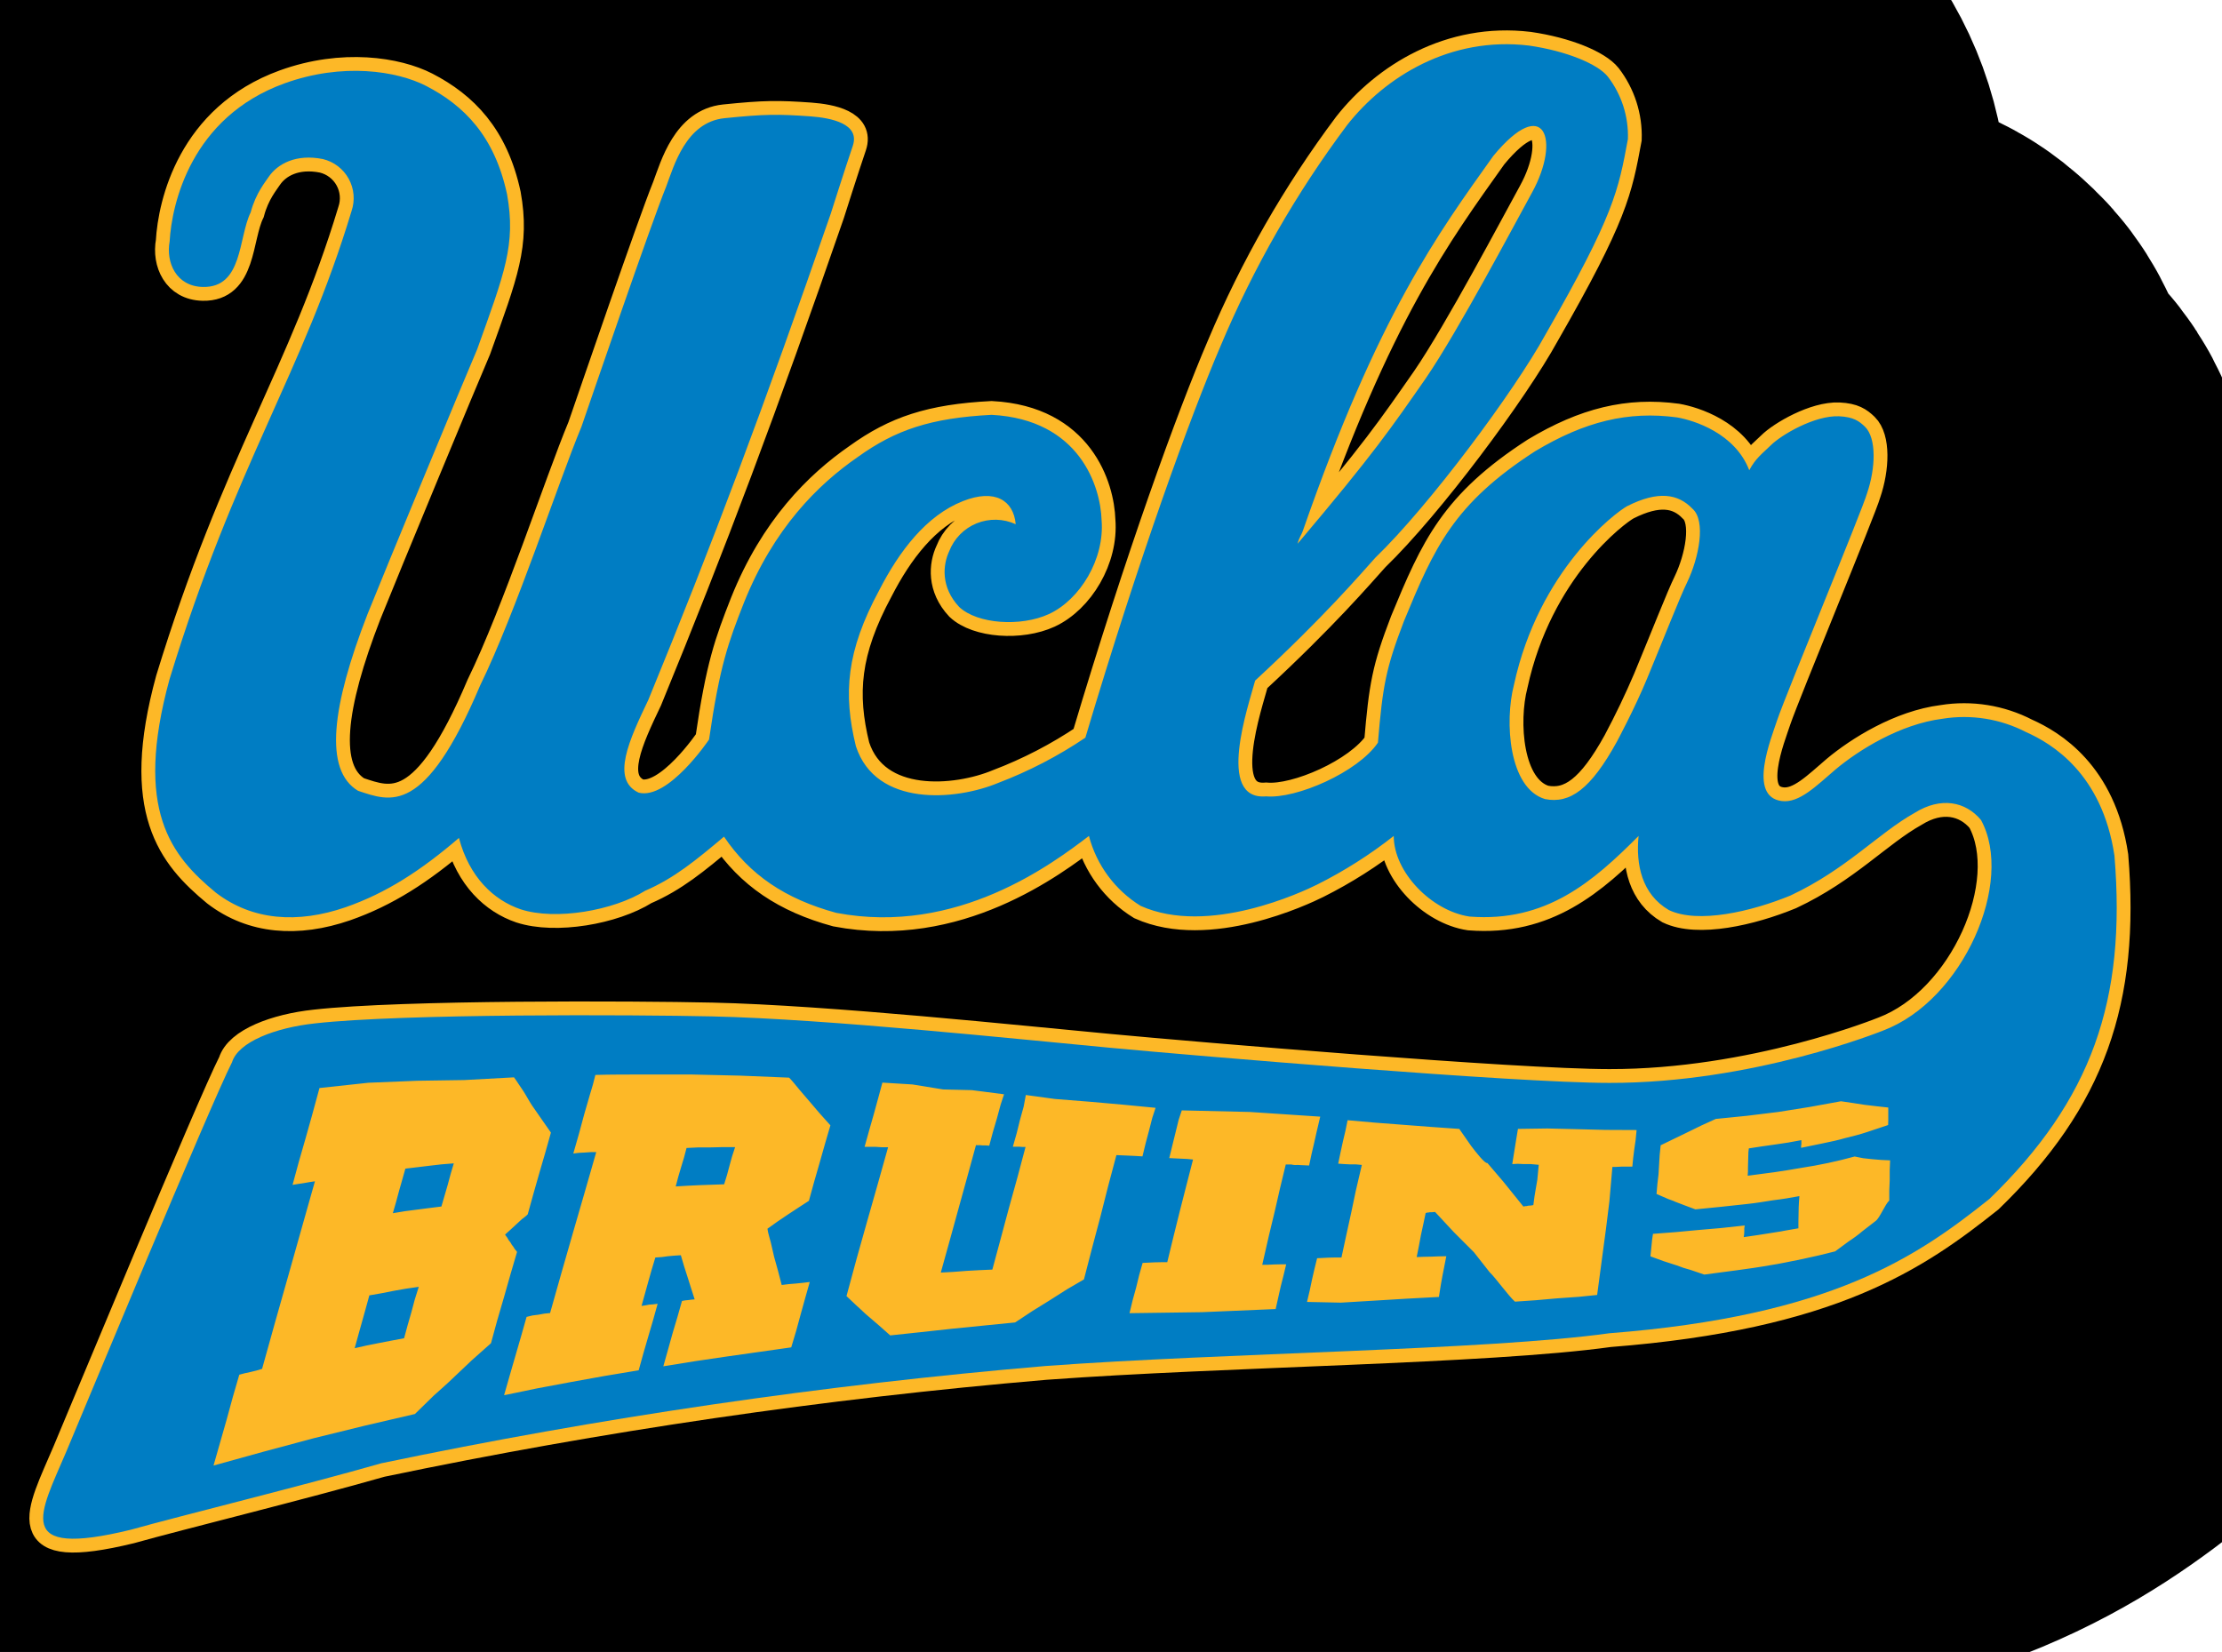<svg fill="none" height="116" viewBox="0 0 156 116" width="156" xmlns="http://www.w3.org/2000/svg" xmlns:xlink="http://www.w3.org/1999/xlink"><clipPath id="a"><path d="m0 0h156v116h-156z"/></clipPath><mask id="b" fill="#000" height="157" maskUnits="userSpaceOnUse" width="196" x="-20.144" y="-21.051"><path d="m-20.144-21.051h196v157h-196z" fill="#fff"/><path clip-rule="evenodd" d="m79.43 34.71-.09-.06-.08-.06c-.7-3.12-3.05-7.27-9.53-7.61h-.22c-3.72.19-6.22.82-8.54 2.09 1.005-2.821 1.995-5.648 2.97-8.48v-.01c0-.02 1.03-3.22 1.56-4.76.42-1.27 0-2.16-.83-2.79-.945-.579-2.023-.906-3.13-.95l.38-1.14c.58-1.71 0-2.92-1.13-3.78-.9-.68-2.45-1.05-3.75-1.14-2.132-.192-4.278-.149-6.4.13-.769.08-1.514.316-2.188.694-.674.378-1.264.891-1.732 1.506-1.03 1.26-1.58 2.94-1.95 3.95-1.14 3.015-2.23 6.049-3.27 9.1.03-.89-.04-1.79-.22-2.8v-.03c-.72-3.3-2.14-5.44-3.99-6.96-.48-1.628-1.297-3.137-2.398-4.429s-2.461-2.338-3.992-3.071c-2.39-1.22-6.86-2.02-11.67-.28-7.6 2.76-9.26 9.74-9.47 12.88-.42 2.64 1.05 5.54 4.44 5.6.3 0 .58 0 .84-.04-.18 1.86.75 3.81 2.85 4.23-2.53 5.68-5.3 11.57-8.05 20.57l-.01.03c-1.43 5.2-1.3 8.68-.47 11.24.87 2.71 2.55 4.47 4.42 6l.03.03c.62.47 1.26.87 1.93 1.19.83 1.3 1.9 2.32 3.04 3.26l.01.01c.56.43 1.15.8 1.76 1.08-1.86.35-3.54.98-4.61 1.77-.742.512-1.316 1.232-1.65 2.07-1.73 3.5-10.64 25.02-11.62 27.32-.9 2.12-1.74 4.03-1.8 5.32-.049.539.032 1.083.238 1.584.205.502.529.946.942 1.296.55.46 1.37.85 2.62.93.5.03 1.1 0 1.83-.08-.163.475-.263.969-.3 1.47-.05.92.24 1.64.85 2.15.44.38 1.1.67 2.1.73 1.606.006 3.205-.213 4.75-.65h.02c3.5-1 11.99-3.09 17.6-4.68 15.315-3.202 30.81-5.473 46.4-6.8 12.58-.93 30.97-1.1 39.64-2.31 16-1.24 22.1-5.54 27.32-9.69l.1-.08c7.48-7.25 10.03-14.53 9.15-25.12v-.08c-.6-4.03-2.4-6.45-4.15-7.91-1.57-4.93-5-6.89-6.85-7.7-2.163-1.116-4.627-1.509-7.03-1.12-.98.12-1.96.38-2.9.73 1.6-3.95 3.3-8.16 3.53-8.9.4-1.2.59-2.57.47-3.68-.05-.846-.393-1.649-.97-2.27-.6-.58-1.14-1-2.6-1.07.118-.872.09-1.757-.08-2.62-.2-.9-.6-1.61-1.12-2.11-.75-.72-1.4-1.25-3.22-1.34-2.14-.09-5.07 1.5-6.23 2.5-1.378-1.215-3.056-2.04-4.86-2.39h-.05c-.94-.13-1.86-.18-2.77-.16 3.75-6.74 4.04-8.48 4.66-11.87l.01-.11c.076-1.898-.515-3.762-1.67-5.27-.528-.603-1.184-1.082-1.92-1.4-.229-1.565-.848-3.047-1.8-4.31-.88-1.13-3.6-2.52-6.94-3h-.02c-6.4-.76-11.67 2.48-14.73 6.39l-.02.01c-3.694 4.929-6.77 10.292-9.16 15.97-1.1 2.57-2.58 6.41-4.28 11.28zm56.97 30.79c-1.763 1.448-3.685 2.689-5.73 3.7l-.05.03c-1.863.781-3.831 1.287-5.84 1.5-1.27.155-2.558-.021-3.74-.51l-.1-.06c-.645-.377-1.205-.882-1.647-1.484-.442-.602-.756-1.288-.923-2.016-2.9 2.58-6.15 4.5-10.88 4.13h-.09c-1.682-.309-3.219-1.154-4.38-2.41-.618-.643-1.122-1.387-1.49-2.2h-.01l-.16-.06c-1.244.841-2.54 1.602-3.88 2.28-.64.33-3.42 1.65-6.64 2.17-2.26.37-4.72.32-6.85-.63l-.1-.05-.08-.05c-1.485-.943-2.688-2.269-3.48-3.84h-.03l-.13-.04c-2.32 1.64-6.07 3.9-10.7 4.63l8.63.83c5.92.55 28.35 2.45 34.88 2.46 9.72.02 18.37-3.5 18.47-3.54 2.12-.8 3.86-2.7 4.95-4.85zm-75.58 4.34c-2.256-.829-4.251-2.244-5.78-4.1-1.419 1.256-3.012 2.3-4.73 3.1-.22.13-.45.25-.7.37h.4c3.06.08 6.89.32 10.81.63zm-22.3-.7c-1.05-.79-1.888-1.828-2.44-3.02-1.522 1.229-3.179 2.279-4.94 3.13 2.4-.06 4.94-.09 7.38-.1z" fill="#000" fill-rule="evenodd"/></mask><g clip-path="url(#a)"><path clip-rule="evenodd" d="m79.43 34.71-.09-.06-.08-.06c-.7-3.12-3.05-7.27-9.53-7.61h-.22c-3.72.19-6.22.82-8.54 2.09 1.005-2.821 1.995-5.648 2.97-8.48v-.01c0-.02 1.03-3.22 1.56-4.76.42-1.27 0-2.16-.83-2.79-.945-.579-2.023-.906-3.13-.95l.38-1.14c.58-1.71 0-2.92-1.13-3.78-.9-.68-2.45-1.05-3.75-1.14-2.132-.192-4.278-.149-6.4.13-.769.08-1.514.316-2.188.694-.674.378-1.264.891-1.732 1.506-1.03 1.26-1.58 2.94-1.95 3.95-1.14 3.015-2.23 6.049-3.27 9.1.03-.89-.04-1.79-.22-2.8v-.03c-.72-3.3-2.14-5.44-3.99-6.96-.48-1.628-1.297-3.137-2.398-4.429s-2.461-2.338-3.992-3.071c-2.39-1.22-6.86-2.02-11.67-.28-7.6 2.76-9.26 9.74-9.47 12.88-.42 2.64 1.05 5.54 4.44 5.6.3 0 .58 0 .84-.04-.18 1.86.75 3.81 2.85 4.23-2.53 5.68-5.3 11.57-8.05 20.57l-.01.03c-1.43 5.2-1.3 8.68-.47 11.24.87 2.71 2.55 4.47 4.42 6l.03.03c.62.47 1.26.87 1.93 1.19.83 1.3 1.9 2.32 3.04 3.26l.01.01c.56.43 1.15.8 1.76 1.08-1.86.35-3.54.98-4.61 1.77-.742.512-1.316 1.232-1.65 2.07-1.73 3.5-10.64 25.02-11.62 27.32-.9 2.12-1.74 4.03-1.8 5.32-.049.539.032 1.083.238 1.584.205.502.529.946.942 1.296.55.46 1.37.85 2.62.93.5.03 1.1 0 1.83-.08-.163.475-.263.969-.3 1.47-.05.92.24 1.64.85 2.15.44.38 1.1.67 2.1.73 1.606.006 3.205-.213 4.75-.65h.02c3.5-1 11.99-3.09 17.6-4.68 15.315-3.202 30.81-5.473 46.4-6.8 12.58-.93 30.97-1.1 39.64-2.31 16-1.24 22.1-5.54 27.32-9.69l.1-.08c7.48-7.25 10.03-14.53 9.15-25.12v-.08c-.6-4.03-2.4-6.45-4.15-7.91-1.57-4.93-5-6.89-6.85-7.7-2.163-1.116-4.627-1.509-7.03-1.12-.98.12-1.96.38-2.9.73 1.6-3.95 3.3-8.16 3.53-8.9.4-1.2.59-2.57.47-3.68-.05-.846-.393-1.649-.97-2.27-.6-.58-1.14-1-2.6-1.07.118-.872.09-1.757-.08-2.62-.2-.9-.6-1.61-1.12-2.11-.75-.72-1.4-1.25-3.22-1.34-2.14-.09-5.07 1.5-6.23 2.5-1.378-1.215-3.056-2.04-4.86-2.39h-.05c-.94-.13-1.86-.18-2.77-.16 3.75-6.74 4.04-8.48 4.66-11.87l.01-.11c.076-1.898-.515-3.762-1.67-5.27-.528-.603-1.184-1.082-1.92-1.4-.229-1.565-.848-3.047-1.8-4.31-.88-1.13-3.6-2.52-6.94-3h-.02c-6.4-.76-11.67 2.48-14.73 6.39l-.02.01c-3.694 4.929-6.77 10.292-9.16 15.97-1.1 2.57-2.58 6.41-4.28 11.28zm56.97 30.79c-1.763 1.448-3.685 2.689-5.73 3.7l-.05.03c-1.863.781-3.831 1.287-5.84 1.5-1.27.155-2.558-.021-3.74-.51l-.1-.06c-.645-.377-1.205-.882-1.647-1.484-.442-.602-.756-1.288-.923-2.016-2.9 2.58-6.15 4.5-10.88 4.13h-.09c-1.682-.309-3.219-1.154-4.38-2.41-.618-.643-1.122-1.387-1.49-2.2h-.01l-.16-.06c-1.244.841-2.54 1.602-3.88 2.28-.64.33-3.42 1.65-6.64 2.17-2.26.37-4.72.32-6.85-.63l-.1-.05-.08-.05c-1.485-.943-2.688-2.269-3.48-3.84h-.03l-.13-.04c-2.32 1.64-6.07 3.9-10.7 4.63l8.63.83c5.92.55 28.35 2.45 34.88 2.46 9.72.02 18.37-3.5 18.47-3.54 2.12-.8 3.86-2.7 4.95-4.85zm-75.58 4.34c-2.256-.829-4.251-2.244-5.78-4.1-1.419 1.256-3.012 2.3-4.73 3.1-.22.13-.45.25-.7.37h.4c3.06.08 6.89.32 10.81.63zm-22.3-.7c-1.05-.79-1.888-1.828-2.44-3.02-1.522 1.229-3.179 2.279-4.94 3.13 2.4-.06 4.94-.09 7.38-.1z" fill="#000" fill-rule="evenodd"/><path clip-rule="evenodd" d="m79.43 34.71-.09-.06-.08-.06c-.7-3.12-3.05-7.27-9.53-7.61h-.22c-3.72.19-6.22.82-8.54 2.09 1.005-2.821 1.995-5.648 2.97-8.48v-.01c0-.02 1.03-3.22 1.56-4.76.42-1.27 0-2.16-.83-2.79-.945-.579-2.023-.906-3.13-.95l.38-1.14c.58-1.71 0-2.92-1.13-3.78-.9-.68-2.45-1.05-3.75-1.14-2.132-.192-4.278-.149-6.4.13-.769.08-1.514.316-2.188.694-.674.378-1.264.891-1.732 1.506-1.03 1.26-1.58 2.94-1.95 3.95-1.14 3.015-2.23 6.049-3.27 9.1.03-.89-.04-1.79-.22-2.8v-.03c-.72-3.3-2.14-5.44-3.99-6.96-.48-1.628-1.297-3.137-2.398-4.429s-2.461-2.338-3.992-3.071c-2.39-1.22-6.86-2.02-11.67-.28-7.6 2.76-9.26 9.74-9.47 12.88-.42 2.64 1.05 5.54 4.44 5.6.3 0 .58 0 .84-.04-.18 1.86.75 3.81 2.85 4.23-2.53 5.68-5.3 11.57-8.05 20.57l-.01.03c-1.43 5.2-1.3 8.68-.47 11.24.87 2.71 2.55 4.47 4.42 6l.03.03c.62.47 1.26.87 1.93 1.19.83 1.3 1.9 2.32 3.04 3.26l.01.01c.56.43 1.15.8 1.76 1.08-1.86.35-3.54.98-4.61 1.77-.742.512-1.316 1.232-1.65 2.07-1.73 3.5-10.64 25.02-11.62 27.32-.9 2.12-1.74 4.03-1.8 5.32-.049.539.032 1.083.238 1.584.205.502.529.946.942 1.296.55.46 1.37.85 2.62.93.5.03 1.1 0 1.83-.08-.163.475-.263.969-.3 1.47-.05.92.24 1.64.85 2.15.44.38 1.1.67 2.1.73 1.606.006 3.205-.213 4.75-.65h.02c3.5-1 11.99-3.09 17.6-4.68 15.315-3.202 30.81-5.473 46.4-6.8 12.58-.93 30.97-1.1 39.64-2.31 16-1.24 22.1-5.54 27.32-9.69l.1-.08c7.48-7.25 10.03-14.53 9.15-25.12v-.08c-.6-4.03-2.4-6.45-4.15-7.91-1.57-4.93-5-6.89-6.85-7.7-2.163-1.116-4.627-1.509-7.03-1.12-.98.12-1.96.38-2.9.73 1.6-3.95 3.3-8.16 3.53-8.9.4-1.2.59-2.57.47-3.68-.05-.846-.393-1.649-.97-2.27-.6-.58-1.14-1-2.6-1.07.118-.872.09-1.757-.08-2.62-.2-.9-.6-1.61-1.12-2.11-.75-.72-1.4-1.25-3.22-1.34-2.14-.09-5.07 1.5-6.23 2.5-1.378-1.215-3.056-2.04-4.86-2.39h-.05c-.94-.13-1.86-.18-2.77-.16 3.75-6.74 4.04-8.48 4.66-11.87l.01-.11c.076-1.898-.515-3.762-1.67-5.27-.528-.603-1.184-1.082-1.92-1.4-.229-1.565-.848-3.047-1.8-4.31-.88-1.13-3.6-2.52-6.94-3h-.02c-6.4-.76-11.67 2.48-14.73 6.39l-.02.01c-3.694 4.929-6.77 10.292-9.16 15.97-1.1 2.57-2.58 6.41-4.28 11.28zm56.97 30.79c-1.763 1.448-3.685 2.689-5.73 3.7l-.05.03c-1.863.781-3.831 1.287-5.84 1.5-1.27.155-2.558-.021-3.74-.51l-.1-.06c-.645-.377-1.205-.882-1.647-1.484-.442-.602-.756-1.288-.923-2.016-2.9 2.58-6.15 4.5-10.88 4.13h-.09c-1.682-.309-3.219-1.154-4.38-2.41-.618-.643-1.122-1.387-1.49-2.2h-.01l-.16-.06c-1.244.841-2.54 1.602-3.88 2.28-.64.33-3.42 1.65-6.64 2.17-2.26.37-4.72.32-6.85-.63l-.1-.05-.08-.05c-1.485-.943-2.688-2.269-3.48-3.84h-.03l-.13-.04c-2.32 1.64-6.07 3.9-10.7 4.63l8.63.83c5.92.55 28.35 2.45 34.88 2.46 9.72.02 18.37-3.5 18.47-3.54 2.12-.8 3.86-2.7 4.95-4.85zm-75.58 4.34c-2.256-.829-4.251-2.244-5.78-4.1-1.419 1.256-3.012 2.3-4.73 3.1-.22.13-.45.25-.7.37h.4c3.06.08 6.89.32 10.81.63zm-22.3-.7c-1.05-.79-1.888-1.828-2.44-3.02-1.522 1.229-3.179 2.279-4.94 3.13 2.4-.06 4.94-.09 7.38-.1z" fill-rule="evenodd" mask="url(#b)" stroke="#000" stroke-width="42"/><path d="m88.12 47.79c-.46 1.73-2.79 8.43.77 8.13 2.12.19 6.45-1.7 7.85-3.77.34-4.01.55-5.2 1.83-8.54 2.13-5.16 3.48-8.22 9.2-11.92 3.5-2.1 6.54-2.84 9.97-2.38 1.2.21 4.07 1.11 5.07 3.71.46-.86.91-1.16 1.5-1.74.75-.75 3.1-2.12 4.8-2.05 1.02.05 1.4.33 1.82.73.83.81.75 2.93.15 4.68-.32 1.15-5.66 14.02-6.3 15.9-.43 1.31-2.11 5.41.32 5.71 1.23.15 2.42-1.07 3.78-2.23 1.59-1.33 4.5-3.17 7.5-3.55 2.007-.324 4.065.006 5.87.94 1.8.8 5.34 2.91 6.2 8.68.84 10.15-1.6 17.14-8.78 24.1-5.08 4.05-11.05 8.21-26.68 9.43-8.64 1.2-27.02 1.37-39.59 2.3-15.667 1.332-31.239 3.613-46.63 6.83-5.6 1.6-14.11 3.69-17.6 4.67-8.34 2.03-6.36-1.14-4.51-5.5.99-2.33 10.09-24.31 11.63-27.33.44-1.43 3.04-2.43 5.84-2.73 6.14-.69 22.46-.61 27.84-.49 8.13.18 21.8 1.63 27.93 2.2 5.95.56 28.51 2.47 35.08 2.47 10.1.02 19.11-3.63 19.24-3.68 5.62-2.13 9.23-10.45 6.86-14.78-1.08-1.3-2.82-1.65-4.66-.5-2.54 1.42-4.77 3.95-8.71 5.8-2.77 1.14-6.51 2-8.55 1.02-1.89-1.11-2.32-3.18-2.12-5.2-3.19 3.2-6.48 6.08-11.87 5.66-2.67-.4-5.32-3.12-5.32-5.66-1.67 1.315-3.469 2.458-5.37 3.41-1 .5-7.63 3.64-12.4 1.5-1.796-1.109-3.096-2.868-3.63-4.91-2.51 1.91-9.23 7.02-17.74 5.4-3.6-.98-6.08-2.68-7.88-5.35-1.99 1.67-3.5 2.92-5.54 3.8-2.22 1.39-6.29 2.1-8.74 1.3-1.88-.64-3.6-2.24-4.33-5.01-2.67 2.29-5.1 3.87-7.97 4.87-3.35 1.15-6.53.94-9.1-1.03-3.12-2.58-5.77-5.78-3.25-14.98 4.63-15.15 9.34-21.48 12.78-32.88.126-.371.174-.765.139-1.155-.034-.391-.15-.77-.339-1.113-.189-.344-.448-.644-.76-.882s-.67-.408-1.051-.5c-1.89-.38-3.18.34-3.8 1.24-.21.33-.91 1.14-1.27 2.5-.88 1.79-.54 5.3-3.36 5.24-1.88-.04-2.6-1.73-2.33-3.2.15-2.63 1.5-8.71 8.05-11.09 4.11-1.49 7.92-.87 9.95.17 2.67 1.38 4.81 3.52 5.69 7.62.63 3.52-.18 5.53-2.1 10.88-.93 2.16-6.43 15.43-7.7 18.6-2.51 6.46-3.08 10.96-.66 12.4 2.27.75 4.67 1.82 8.57-7.4 2.51-5.13 5.51-14.33 7.11-18.16.73-2.11 4.85-14.15 5.95-16.87.54-1.43 1.38-4.52 4.09-4.8 2.83-.29 3.76-.29 6.03-.13 1.48.11 3.51.52 2.98 2.08-.53 1.55-1.55 4.77-1.55 4.77-4.68 13.52-8.3 23.16-12.8 34.12-1.33 2.79-2.66 5.6-.68 6.52 2.08.53 4.94-3.73 4.94-3.73.75-5.18 1.35-6.81 2.45-9.61 2.09-5.22 5.19-8.29 7.98-10.22 2.65-1.91 5.13-2.75 9.41-2.97 6.21.33 7.65 5.07 7.72 7.4.22 2.71-1.5 5.57-3.7 6.59-1.98.91-5.03.7-6.3-.5-1.3-1.39-1.15-2.95-.7-3.91.17-.441.428-.842.759-1.179.331-.337.727-.603 1.165-.781.438-.178.907-.265 1.379-.254.472.01.937.117 1.367.314-.15-1.68-1.47-2.51-3.71-1.62-2.57 1.01-4.47 3.52-5.87 6.25-2.32 4.31-2.54 7.28-1.64 10.96 1.41 4.3 7.03 3.81 9.98 2.58 2.159-.821 4.215-1.888 6.13-3.18 3.8-12.74 7.37-22.55 9.5-27.52 2.317-5.51 5.299-10.715 8.88-15.5 2.66-3.38 7.23-6.24 12.76-5.58 2.64.38 4.84 1.3 5.54 2.18.966 1.255 1.465 2.807 1.41 4.39-.67 3.61-.96 5.31-5.78 13.71-2.2 4.01-8.16 12.02-11.95 15.68-1.03 1.14-3.57 4.13-8.44 8.63zm0 0c0 .06.02-.07 0 0zm16.72-36.84c3.63-4.4 4.73-1.09 2.73 2.55-1.17 2.12-5.19 9.75-7.48 13.09-2.42 3.47-3.58 5.2-9 11.58.1-.39.3-.66.37-.87 5.3-15.23 9.5-20.89 13.38-26.35zm10.8 36.69c-.645 1.513-1.356 2.998-2.13 4.45-1.83 3.31-3.28 4.37-5.04 4.03-2.55-.78-2.85-5.45-2.18-8.03 1.75-8.08 7.13-12.11 7.95-12.55 2.18-1.1 3.57-.87 4.58.18.97.85.46 3.45-.38 5.19-.47.95-1.65 3.96-2.8 6.73z" stroke="#fdb827" stroke-miterlimit="1.4" stroke-width="1.94"/><path d="m97.85 58.7c0 2.54 2.65 5.26 5.32 5.66 5.39.42 8.68-2.46 11.87-5.66-.2 2.02.23 4.09 2.12 5.2 2.04.98 5.78.12 8.55-1.02 3.94-1.85 6.17-4.38 8.71-5.8 1.84-1.15 3.58-.8 4.66.5 2.37 4.33-1.24 12.65-6.86 14.78-.13.05-9.14 3.7-19.24 3.68-6.57 0-29.13-1.91-35.08-2.47-6.13-.57-19.8-2.02-27.93-2.2-5.38-.12-21.7-.2-27.84.49-2.8.3-5.4 1.3-5.84 2.73-1.54 3.02-10.64 25-11.63 27.33-1.85 4.36-3.83 7.53 4.51 5.5 3.49-.98 12-3.07 17.6-4.67 15.391-3.217 30.963-5.497 46.63-6.83 12.57-.93 30.95-1.1 39.59-2.3 15.63-1.22 21.6-5.38 26.68-9.43 7.18-6.96 9.62-13.95 8.78-24.1-.86-5.77-4.4-7.88-6.2-8.68-1.805-.934-3.863-1.264-5.87-.94-3 .38-5.91 2.22-7.5 3.55-1.36 1.16-2.55 2.38-3.78 2.23-2.43-.3-.75-4.4-.32-5.71.64-1.88 5.98-14.75 6.3-15.9.6-1.75.68-3.87-.15-4.68-.42-.4-.8-.68-1.82-.73-1.7-.07-4.05 1.3-4.8 2.05-.59.58-1.04.88-1.5 1.74-1-2.6-3.87-3.5-5.07-3.71-3.43-.46-6.47.28-9.97 2.38-5.72 3.7-7.07 6.76-9.2 11.92-1.28 3.34-1.49 4.53-1.83 8.54-1.4 2.07-5.73 3.96-7.85 3.77-3.56.3-1.23-6.4-.77-8.13 0 .06.02-.07 0 0 4.87-4.5 7.41-7.49 8.44-8.63 3.79-3.66 9.75-11.67 11.95-15.68 4.82-8.4 5.11-10.1 5.78-13.71.055-1.583-.444-3.135-1.41-4.39-.7-.88-2.9-1.8-5.54-2.18-5.53-.66-10.1 2.2-12.76 5.58-3.581 4.785-6.563 9.99-8.88 15.5-2.13 4.97-5.7 14.78-9.5 27.52-1.915 1.292-3.971 2.359-6.13 3.18-2.95 1.23-8.57 1.72-9.98-2.58-.9-3.68-.68-6.65 1.64-10.96 1.4-2.73 3.3-5.24 5.87-6.25 2.24-.89 3.56-.06 3.71 1.62-.429-.197-.894-.304-1.367-.314-.472-.01-.942.076-1.379.254s-.834.444-1.165.781c-.331.337-.589.738-.759 1.179-.45.96-.6 2.52.7 3.91 1.27 1.2 4.32 1.41 6.3.5 2.2-1.02 3.92-3.88 3.7-6.59-.07-2.33-1.51-7.07-7.72-7.4-4.28.22-6.76 1.06-9.41 2.97-2.79 1.93-5.89 5-7.98 10.22-1.1 2.8-1.7 4.43-2.45 9.61 0 0-2.86 4.26-4.94 3.73-1.98-.92-.65-3.73.68-6.52 4.5-10.96 8.12-20.6 12.8-34.12 0 0 1.02-3.22 1.55-4.77.53-1.56-1.5-1.97-2.98-2.08-2.27-.16-3.2-.16-6.03.13-2.71.28-3.55 3.37-4.09 4.8-1.1 2.72-5.22 14.76-5.95 16.87-1.6 3.83-4.6 13.03-7.11 18.16-3.9 9.22-6.3 8.15-8.57 7.4-2.42-1.44-1.85-5.94.66-12.4 1.27-3.17 6.77-16.44 7.7-18.6 1.92-5.35 2.73-7.36 2.1-10.88-.88-4.1-3.02-6.24-5.69-7.62-2.03-1.04-5.84-1.66-9.95-.17-6.55 2.38-7.9 8.46-8.05 11.09-.27 1.47.45 3.16 2.33 3.2 2.82.06 2.48-3.45 3.36-5.24.36-1.36 1.06-2.17 1.27-2.5.62-.9 1.91-1.62 3.8-1.24.381.092.739.262 1.051.5s.57.538.76.882c.189.344.305.723.339 1.113.034.391-.013.784-.139 1.155-3.44 11.4-8.15 17.73-12.78 32.88-2.52 9.2.13 12.4 3.25 14.98 2.57 1.97 5.75 2.18 9.1 1.03 2.87-1 5.3-2.58 7.97-4.87.73 2.77 2.45 4.37 4.33 5.01 2.45.8 6.52.09 8.74-1.3 2.04-.88 3.55-2.13 5.54-3.8 1.8 2.67 4.28 4.37 7.88 5.35 8.51 1.62 15.23-3.49 17.74-5.4.534 2.042 1.834 3.801 3.63 4.91 4.77 2.14 11.4-1 12.4-1.5 1.901-.952 3.7-2.095 5.37-3.41zm6.99-47.75c3.63-4.4 4.73-1.09 2.73 2.55-1.17 2.12-5.19 9.74-7.48 13.08-2.42 3.47-3.58 5.2-8.99 11.6.09-.4.3-.68.36-.88 5.3-15.23 9.5-20.9 13.38-26.35zm10.8 36.69c-.88 2.13-2.13 4.45-2.13 4.45-1.82 3.31-3.28 4.37-5.04 4.02-2.55-.77-2.85-5.44-2.18-8.02 1.75-8.08 7.14-12.11 7.95-12.55 2.18-1.1 3.57-.87 4.58.18.97.85.46 3.45-.38 5.19-.47.95-1.65 3.96-2.8 6.73z" fill="#007dc3"/><path d="m45.2 75.45c-1.1 0-2.3 0-3.4.03-.1.43-.24.94-.38 1.37l-.4 1.38-.37 1.37-.4 1.4.4-.05.4-.02.43-.03h.38l-.81 2.82-.82 2.83-.81 2.82-.8 2.83-.4.04-.44.08-.4.05-.41.1-.38 1.34-.4 1.38-.4 1.38-.4 1.4 2.32-.48 2.4-.45 2.33-.42 2.4-.4.33-1.19.34-1.17.34-1.16.32-1.15-.32.04-.27.02-.27.05-.27.04.24-.86.23-.83.24-.85.26-.86.45-.03.43-.06.45-.04.46-.03.23.78.25.78.24.76.25.78-.23.02-.23.03-.21.02-.22.04-.32 1.13-.34 1.14-.32 1.15-.33 1.17 2.23-.36 2.24-.33 2.26-.32 2.25-.32.35-1.17.31-1.14.32-1.15.32-1.13-.5.06-.5.05-.48.04-.49.06-.26-1-.27-.97-.23-1c-.07-.29-.2-.66-.24-.98l.7-.5.74-.5.73-.48.74-.48.37-1.34.38-1.32.38-1.34.38-1.3-.76-.85-.7-.82-.72-.84c-.23-.27-.47-.59-.72-.84l-3.42-.14-3.4-.08zm-9.12.2-3.48.19-3.32.05-3.42.14-3.43.37-.54 1.98-.45 1.6-.46 1.6-.44 1.62.37-.06.4-.06.4-.07.4-.06-.93 3.29-.93 3.3-.93 3.28-.92 3.3-.4.12-.41.1-.41.09-.38.1-.45 1.55-.44 1.61-.46 1.61-.46 1.61 3.5-.97 3.54-.95 3.54-.87 3.56-.83 1.33-1.3c.4-.36.94-.83 1.33-1.21l1.33-1.26 1.35-1.2.44-1.61.47-1.61.46-1.62.46-1.57c-.04-.08-.18-.2-.22-.3-.04-.09-.17-.2-.2-.3-.05-.1-.18-.22-.22-.32-.02-.07-.15-.2-.2-.3l.4-.36.4-.37.38-.35c.1-.07.33-.25.41-.34l.4-1.44.41-1.44.42-1.44.4-1.42-.67-.96-.66-.95c-.2-.3-.42-.72-.63-1.04-.21-.29-.43-.66-.64-.94zm25.87.37-.3 1.11-.31 1.13-.32 1.12-.32 1.15h.79l.43.03h.43l-.73 2.6-.74 2.6-.74 2.63-.71 2.62.73.69c.25.21.52.5.77.7l.78.67.79.7 2.16-.23 2.2-.24 2.2-.22 2.21-.22 1.21-.8 1.21-.75 1.21-.77 1.2-.7.57-2.2.58-2.18.55-2.17.58-2.18.45.02.47.02.42.02.49.03.22-.91.24-.9.23-.9.23-.7-2.28-.22-2.25-.2-2.53-.2-2.05-.28-.15.81-.26.94-.23.93-.27.95h.44l.23.02h.22l-.57 2.14-.6 2.16-.58 2.16-.58 2.15-.91.04-.9.05-.91.07-.9.05.62-2.23.62-2.25.62-2.24.61-2.23c.06 0 .16.02.22 0l.23.02h.23l.25.02.26-.97.28-.95.26-.96.24-.73-2.26-.29-2.02-.05-2.15-.35-2.12-.13zm67.3 1.31-2.2.4-2.2.35-2.2.27-2.19.22-.99.45-.94.46-.97.47-.97.47-.07.69-.08 1.35-.08.68-.06.7.65.28c.2.1.5.18.7.28l.68.26.7.26 1.8-.18 1.86-.2c.58-.06 1.22-.17 1.8-.26.59-.07 1.27-.18 1.84-.29l-.03.4-.02.38-.02 1.06v.42l-.98.17c-.3.07-.64.1-.95.16l-.95.15-.96.14.03-.2.01-.22v-.2l.03-.2-1.63.18-1.62.14-1.61.15-1.58.12-.06.4-.08.8-.04.38.9.33.96.31c.3.12.63.23.95.31l.97.33 2.27-.3c.74-.1 1.6-.22 2.32-.35.74-.11 1.58-.3 2.3-.44.73-.15 1.57-.35 2.3-.54l.95-.7c.31-.2.68-.47.97-.72l.93-.72c.29-.22.66-1.17.95-1.43v-.7l.03-.71v-.71l.03-.7-.64-.03-.6-.05-.65-.07-.6-.12c-1.236.341-2.492.608-3.76.8-.6.1-1.26.22-1.86.3l-1.89.25.02-.3v-.3l.03-1.05.03-.27.91-.14.92-.13.93-.14.93-.17v.27l-.02.14v.13l1.55-.32c.5-.1 1.05-.22 1.53-.36.5-.12 1.05-.26 1.53-.42l1.5-.5.01-.32v-.91l-.82-.09-.84-.1-.84-.13zm-46.28.64-.22.66-.22.9-.22.89-.22.9.4.02.42.02.43.02.42.04-.46 1.79-.46 1.8-.45 1.81-.44 1.81h-.43l-.46.01-.42.02-.42.02-.24.85-.22.9-.24.87-.22.91 5.08-.07 5.18-.22.18-.8.18-.8.2-.79.18-.75h-.44l-.43.01-.41.02h-.4l.47-2.06.4-1.66.38-1.66.4-1.66h.4c.1.03.3.05.4.03l.4.02.44.02.17-.8.18-.77.18-.8.25-1.06-4.96-.33zm11.64.69-.15.74-.18.76-.17.78-.16.77.41.03.4.02h.42l.43.04-.42 1.8-.33 1.57-.34 1.55-.34 1.58h-.45l-.45.01-.4.02-.41.02-.18.73-.18.78-.16.76-.19.8 2.38.05 2.33-.14 2.31-.14 2.24-.12.14-.88.12-.66.13-.66.13-.66-.54.01-.52.02-.53.01-.49.02.16-.8.14-.75.17-.78.16-.76.13-.04c.04.02.14-.02.17-.02h.16l.2-.02 1.33 1.43 1.4 1.4 1.1 1.4c.44.42 1.31 1.65 1.78 2.07l1.46-.1 1.48-.13 1.55-.11 1.28-.13.36-2.7.26-1.94.24-1.93.21-2.42h.2l.42-.02h.78l.06-.61.08-.63.09-.62.07-.71-2.2-.01-1.97-.05-2.1-.05-2.06.03-.1.6-.1.62-.1.62-.1.63.4-.02.4.02h.5l.56.05-.1 1.05-.1.58-.1.6-.08.6-.18.03-.17.01c-.04 0-.15.05-.19.03l-.16.03-1.42-1.76-1.11-1.3c-.15.08-.8-.75-1.14-1.2l-.83-1.19-1.98-.14-1.97-.15-1.96-.15zm-43.9 1.89h.9l-.21.64-.18.65-.18.67-.2.65-.87.03-.85.03-.84.04-.84.05.18-.68.2-.68.2-.66.18-.68.83-.04h.84zm-18.85 1.14-.22.74-.21.78-.44 1.51-.88.11-.85.11-.84.11-.84.14.23-.8.21-.78.22-.77.22-.78.84-.1.83-.1.86-.1zm-2.46 8.67-.28.89-.24.9-.26.9-.25.92-.9.17-.88.17-.85.17-.84.19.26-.94.26-.93.26-.93.25-.91.86-.15.86-.17.85-.15z" fill="#fdb827"/></g></svg>